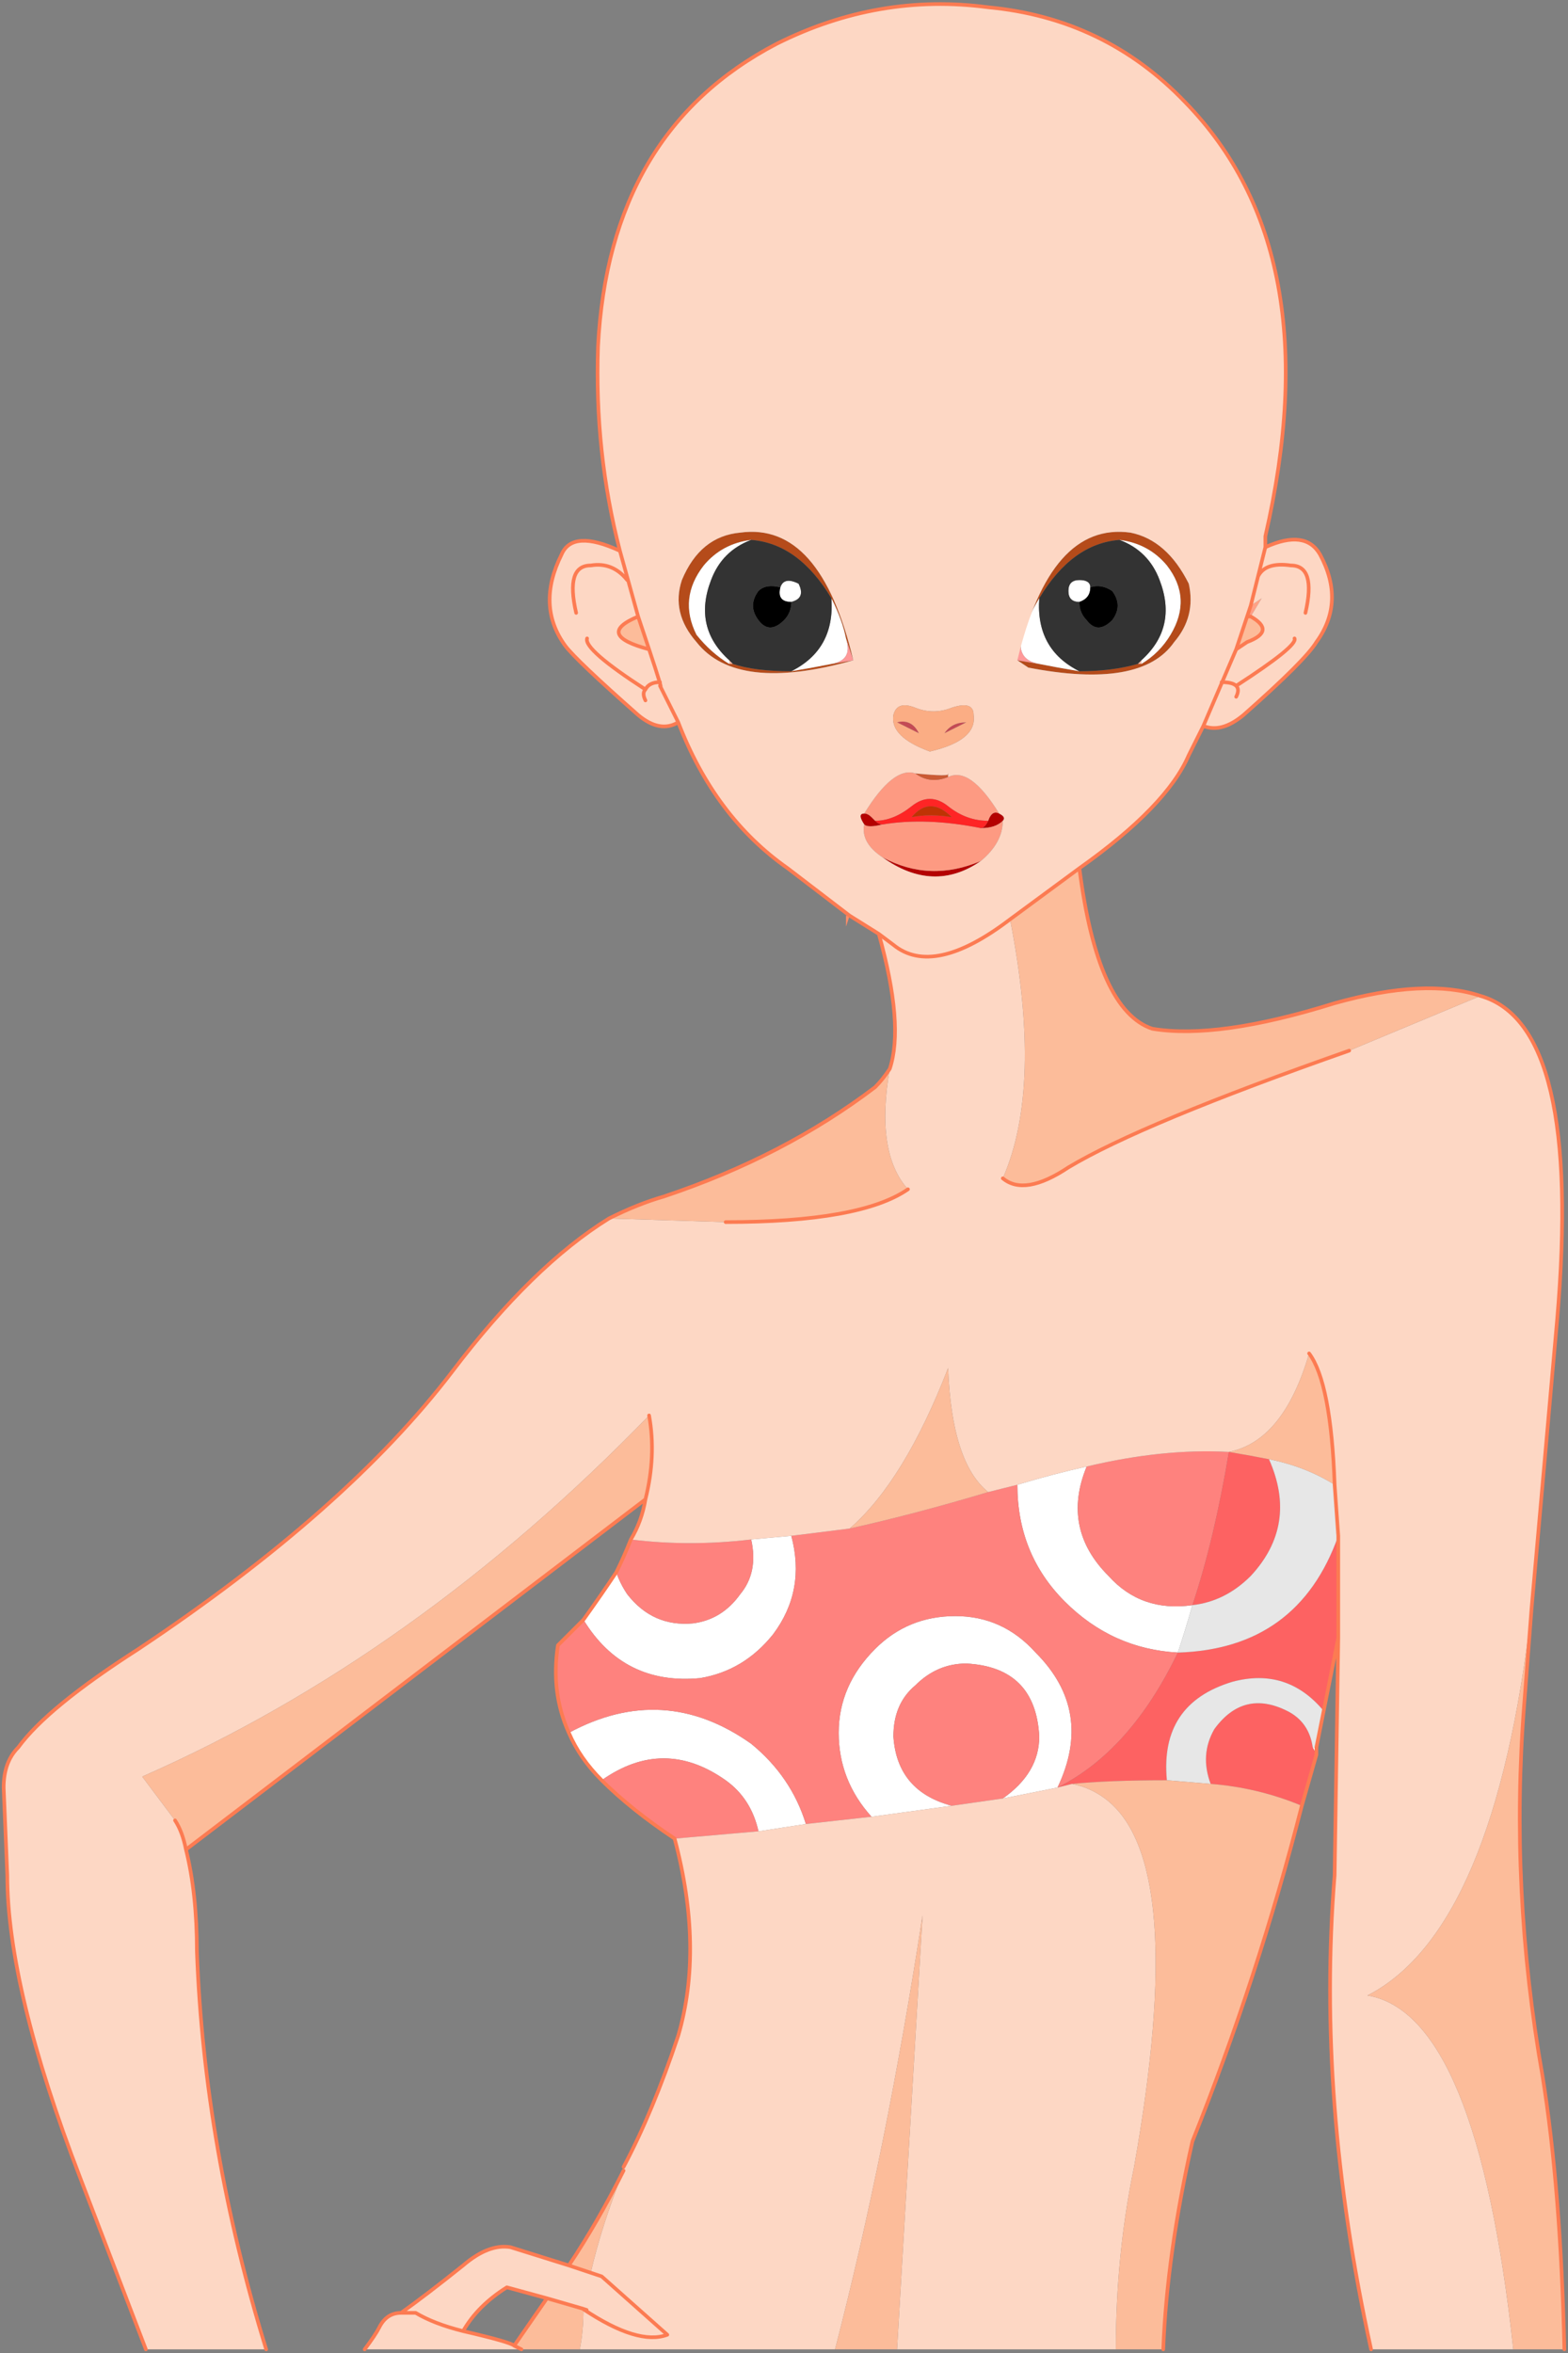 <?xml version="1.0" encoding="UTF-8" standalone="no"?>
<svg xmlns:xlink="http://www.w3.org/1999/xlink" height="32.25px" width="21.5px" xmlns="http://www.w3.org/2000/svg">
  <rect width="100%" height="100%" fill="#808080" stroke="none"/>
  <g transform="matrix(1.0, 0.0, 0.0, 1.0, 0.05, 0.05)">
    <path d="M15.6 9.0 L15.6 9.05 15.55 9.05 15.6 9.0 M10.0 9.05 L9.95 9.05 9.95 9.0 10.0 9.05" fill="#febaa5" fill-rule="evenodd" stroke="none"/>
    <path d="M17.3 7.45 L17.3 7.35 17.3 7.45" fill="#4b3426" fill-rule="evenodd" stroke="none"/>
    <path d="M17.05 8.4 L17.1 8.25 17.25 8.15 17.1 8.4 17.05 8.4" fill="url(#gradient0)" fill-rule="evenodd" stroke="none"/>
    <path d="M16.25 7.95 Q16.35 8.4 16.05 8.75 15.6 9.4 14.05 9.1 L13.9 9.0 Q14.35 7.1 15.45 7.25 15.95 7.35 16.25 7.95 M15.6 9.05 Q15.85 8.9 16.0 8.65 16.3 8.15 15.95 7.7 15.7 7.4 15.3 7.35 14.65 7.4 14.2 8.15 14.05 8.4 13.95 8.7 13.9 8.85 13.9 9.0 L14.2 9.05 Q14.45 9.1 14.75 9.15 15.2 9.15 15.55 9.05 L15.6 9.05 M11.65 9.0 Q10.05 9.45 9.5 8.75 9.15 8.35 9.3 7.9 9.55 7.3 10.1 7.25 11.2 7.1 11.65 9.0 L11.55 8.7 Q11.5 8.45 11.35 8.15 10.9 7.4 10.25 7.35 9.85 7.4 9.6 7.7 9.25 8.15 9.5 8.65 9.7 8.9 9.95 9.05 L10.0 9.05 Q10.3 9.15 10.8 9.15 11.1 9.1 11.35 9.05 L11.65 9.0" fill="#b54b1a" fill-rule="evenodd" stroke="none"/>
    <path d="M15.3 7.35 Q15.7 7.4 15.95 7.7 16.3 8.15 16.0 8.65 15.85 8.9 15.6 9.05 L15.6 9.0 Q16.1 8.55 15.85 7.9 15.7 7.5 15.3 7.35 M14.75 9.15 Q14.45 9.1 14.2 9.05 13.9 9.0 13.95 8.7 14.05 8.4 14.2 8.15 14.15 8.85 14.75 9.15 M11.35 9.05 Q11.1 9.1 10.8 9.15 11.4 8.85 11.35 8.15 11.5 8.45 11.55 8.7 11.65 9.0 11.35 9.05 M9.95 9.05 Q9.7 8.9 9.5 8.65 9.25 8.15 9.6 7.7 9.85 7.4 10.25 7.35 9.85 7.5 9.7 7.9 9.45 8.55 9.95 9.0 L9.95 9.05 M10.65 8.0 Q10.7 7.85 10.9 7.95 11.0 8.15 10.8 8.2 10.6 8.2 10.65 8.0 M14.75 8.2 Q14.6 8.2 14.6 8.05 14.6 7.9 14.75 7.9 14.9 7.9 14.9 8.0 14.9 8.15 14.75 8.2 M10.25 21.05 L10.8 21.0 Q11.0 21.75 10.55 22.35 10.15 22.85 9.55 22.95 8.5 23.05 7.95 22.15 8.2 21.8 8.4 21.5 8.45 21.65 8.55 21.8 8.9 22.25 9.45 22.2 9.85 22.15 10.1 21.8 10.35 21.5 10.25 21.05 M13.9 20.3 Q14.4 20.15 14.85 20.05 14.5 20.9 15.15 21.55 15.6 22.05 16.3 21.95 16.2 22.3 16.1 22.6 15.2 22.55 14.55 21.9 13.9 21.25 13.9 20.3 M11.9 24.85 Q11.45 24.35 11.45 23.7 11.45 23.05 11.95 22.55 12.4 22.1 13.05 22.1 13.7 22.1 14.15 22.6 14.95 23.4 14.45 24.45 L13.7 24.6 Q14.2 24.25 14.2 23.75 14.15 22.8 13.2 22.75 12.8 22.75 12.5 23.05 12.2 23.3 12.2 23.75 12.25 24.5 13.0 24.7 L11.9 24.85 M7.75 23.7 Q9.05 23.0 10.25 23.85 10.8 24.3 11.0 24.95 L10.35 25.05 Q10.25 24.6 9.9 24.35 9.05 23.75 8.2 24.35 7.9 24.05 7.75 23.7 M17.95 23.9 L18.0 23.9 18.0 24.0 17.95 23.9" fill="#ffffff" fill-rule="evenodd" stroke="none"/>
    <path d="M15.3 7.35 Q15.7 7.5 15.85 7.9 16.1 8.55 15.6 9.0 L15.55 9.05 Q15.2 9.15 14.75 9.15 14.15 8.85 14.2 8.15 14.65 7.4 15.3 7.35 M10.8 9.15 Q10.3 9.15 10.0 9.05 L9.95 9.0 Q9.45 8.55 9.7 7.9 9.85 7.5 10.25 7.35 10.9 7.4 11.35 8.15 11.4 8.85 10.8 9.15 M10.8 8.2 Q11.0 8.15 10.9 7.95 10.7 7.85 10.65 8.0 10.45 7.95 10.35 8.05 10.2 8.25 10.35 8.45 10.5 8.65 10.7 8.45 10.8 8.35 10.8 8.2 M14.9 8.0 Q14.9 7.9 14.75 7.9 14.6 7.9 14.6 8.05 14.6 8.2 14.75 8.2 14.75 8.35 14.85 8.45 15.0 8.65 15.2 8.45 15.35 8.25 15.2 8.05 15.05 7.95 14.9 8.0" fill="#333333" fill-rule="evenodd" stroke="none"/>
    <path d="M16.4 9.25 L16.4 9.25" fill="url(#gradient1)" fill-rule="evenodd" stroke="none"/>
    <path d="M10.8 8.2 Q10.8 8.35 10.7 8.45 10.5 8.65 10.35 8.45 10.2 8.25 10.35 8.05 10.45 7.95 10.65 8.0 10.6 8.2 10.8 8.2 M14.9 8.0 Q15.05 7.95 15.2 8.05 15.35 8.25 15.2 8.45 15.0 8.65 14.85 8.45 14.75 8.35 14.75 8.2 14.9 8.15 14.9 8.0" fill="#000000" fill-rule="evenodd" stroke="none"/>
    <path d="M14.2 9.05 L13.9 9.0 Q13.9 8.85 13.95 8.7 13.9 9.0 14.2 9.05 M11.65 9.0 L11.35 9.05 Q11.65 9.0 11.55 8.7 L11.65 9.0" fill="#ff9999" fill-rule="evenodd" stroke="none"/>
    <path d="M13.5 11.2 Q13.55 11.05 13.65 11.1 13.75 11.15 13.7 11.2 13.6 11.3 13.4 11.3 13.45 11.3 13.5 11.2 M11.8 11.1 Q11.85 11.1 11.9 11.15 L11.95 11.2 Q12.0 11.25 12.05 11.25 11.85 11.3 11.8 11.25 11.7 11.1 11.8 11.1 M13.4 11.75 Q12.75 12.2 12.05 11.7 12.7 12.05 13.4 11.75" fill="#b40101" fill-rule="evenodd" stroke="none"/>
    <path d="M13.65 11.1 Q13.55 11.05 13.5 11.2 13.2 11.2 12.95 11.0 12.7 10.8 12.45 11.0 12.2 11.2 11.95 11.2 L11.9 11.15 Q11.85 11.1 11.8 11.1 12.2 10.45 12.5 10.55 12.7 10.7 12.95 10.6 13.25 10.45 13.65 11.1 M13.4 11.3 Q13.6 11.3 13.7 11.2 13.7 11.5 13.4 11.75 12.7 12.05 12.05 11.7 11.75 11.5 11.8 11.25 11.85 11.3 12.05 11.25 12.65 11.15 13.4 11.3" fill="#fd9a82" fill-rule="evenodd" stroke="none"/>
    <path d="M12.95 10.6 Q12.7 10.7 12.5 10.55 13.0 10.6 12.95 10.55 L12.95 10.6" fill="#cb5b35" fill-rule="evenodd" stroke="none"/>
    <path d="M13.2 9.85 L12.9 10.0 Q13.0 9.85 13.2 9.85 M12.25 9.85 Q12.45 9.8 12.55 10.0 L12.25 9.85" fill="#c44b55" fill-rule="evenodd" stroke="none"/>
    <path d="M11.9 11.15 L11.95 11.2 11.9 11.15" fill="#ff2c0b" fill-rule="evenodd" stroke="none"/>
    <path d="M13.5 11.2 Q13.45 11.3 13.4 11.3 12.65 11.15 12.05 11.25 12.0 11.25 11.95 11.2 12.2 11.2 12.45 11.0 12.7 10.8 12.95 11.0 13.2 11.2 13.5 11.2 M13.0 11.15 Q12.7 10.85 12.45 11.15 12.7 11.1 13.0 11.15" fill="#fe2525" fill-rule="evenodd" stroke="none"/>
    <path d="M13.0 11.15 Q12.7 11.1 12.45 11.15 12.7 10.85 13.0 11.15" fill="#bf3304" fill-rule="evenodd" stroke="none"/>
    <path d="M11.6 12.5 L11.55 12.65 11.55 12.5 11.6 12.5" fill="#ff8c66" fill-rule="evenodd" stroke="none"/>
    <path d="M8.6 21.05 Q9.4 21.15 10.25 21.05 10.35 21.5 10.1 21.8 9.85 22.15 9.45 22.2 8.9 22.25 8.55 21.8 8.45 21.65 8.4 21.5 8.5 21.3 8.6 21.05 M10.8 21.0 L11.6 20.9 Q12.5 20.7 13.5 20.4 L13.9 20.3 Q13.9 21.25 14.55 21.9 15.2 22.55 16.1 22.6 15.45 23.95 14.45 24.45 14.95 23.4 14.15 22.6 13.7 22.1 13.05 22.1 12.4 22.1 11.95 22.55 11.45 23.05 11.45 23.7 11.45 24.35 11.9 24.85 L11.0 24.95 Q10.8 24.3 10.25 23.85 9.05 23.0 7.75 23.7 7.5 23.15 7.6 22.5 L7.95 22.15 Q8.5 23.05 9.55 22.95 10.15 22.85 10.55 22.35 11.0 21.75 10.8 21.0 M14.85 20.05 Q15.9 19.8 16.8 19.85 16.6 21.05 16.3 21.95 15.6 22.05 15.15 21.55 14.5 20.9 14.85 20.05 M13.0 24.7 Q12.25 24.5 12.2 23.75 12.2 23.3 12.5 23.05 12.8 22.75 13.2 22.75 14.15 22.8 14.2 23.75 14.2 24.25 13.7 24.6 L13.0 24.7 M8.2 24.35 Q9.05 23.75 9.9 24.35 10.25 24.6 10.35 25.05 L9.2 25.15 Q8.6 24.75 8.2 24.35" fill="#fe827e" fill-rule="evenodd" stroke="none"/>
    <path d="M18.3 21.0 L18.3 22.4 18.1 23.4 Q17.6 22.8 16.85 23.0 15.85 23.3 15.95 24.35 15.15 24.35 14.65 24.4 L14.45 24.45 Q15.45 23.95 16.1 22.6 17.75 22.55 18.3 21.0 M16.8 19.85 Q17.1 19.9 17.35 19.95 17.75 20.85 17.1 21.55 16.75 21.9 16.3 21.95 16.6 21.05 16.8 19.85 M17.8 24.7 Q17.2 24.45 16.55 24.4 16.4 24.0 16.6 23.65 17.0 23.1 17.6 23.4 17.9 23.55 17.95 23.9 L18.0 24.0 17.8 24.7" fill="#fd6262" fill-rule="evenodd" stroke="none"/>
    <path d="M18.25 20.3 L18.3 21.0 Q17.75 22.55 16.1 22.6 16.2 22.3 16.3 21.95 16.75 21.9 17.1 21.55 17.75 20.85 17.35 19.95 17.85 20.05 18.25 20.3 M16.55 24.4 L15.95 24.35 Q15.85 23.3 16.85 23.0 17.6 22.8 18.1 23.4 L18.0 23.9 17.95 23.9 Q17.9 23.55 17.6 23.4 17.0 23.1 16.6 23.65 16.4 24.0 16.55 24.4" fill="#e7e7e7" fill-rule="evenodd" stroke="none"/>
    <path d="M8.45 7.5 Q8.1 6.15 8.15 4.7 8.3 1.75 10.6 0.55 12.0 -0.15 13.5 0.05 15.1 0.2 16.2 1.35 18.2 3.4 17.3 7.3 L17.3 7.35 17.3 7.45 Q17.85 7.2 18.05 7.55 18.4 8.2 18.0 8.75 17.85 9.0 17.0 9.75 16.7 10.0 16.45 9.9 L16.25 10.3 Q15.95 11.0 14.75 11.85 L13.8 12.55 Q12.75 13.35 12.2 12.9 L12.0 12.75 12.2 12.9 Q12.75 13.35 13.8 12.55 14.25 14.85 13.7 16.1 14.0 16.35 14.6 15.95 15.6 15.35 18.45 14.35 L20.25 13.6 Q21.65 14.0 21.3 18.05 L20.95 22.0 Q20.45 26.4 18.7 27.3 20.2 27.55 20.7 32.15 L18.75 32.15 Q18.0 28.75 18.25 25.65 L18.3 22.4 18.3 21.0 18.25 20.3 Q18.2 18.9 17.9 18.5 17.55 19.7 16.8 19.85 15.9 19.8 14.85 20.05 14.4 20.15 13.9 20.3 L13.5 20.4 Q13.0 20.0 12.95 18.7 12.35 20.25 11.6 20.9 L10.8 21.0 10.25 21.05 Q9.4 21.15 8.6 21.05 8.75 20.8 8.8 20.5 8.95 19.9 8.85 19.35 5.65 22.65 1.9 24.3 L2.35 24.9 Q2.45 25.05 2.5 25.3 2.65 25.9 2.65 26.7 2.75 29.4 3.6 32.15 L1.95 32.15 1.05 29.8 Q0.05 27.2 0.05 25.65 L0.0 24.45 Q0.0 24.1 0.2 23.9 0.6 23.35 1.85 22.55 4.7 20.65 6.15 18.75 7.25 17.3 8.3 16.65 L9.9 16.7 Q11.75 16.7 12.4 16.25 11.95 15.75 12.15 14.6 12.35 14.0 12.0 12.75 L11.6 12.5 10.75 11.85 Q9.75 11.15 9.25 9.85 L9.0 9.35 Q9.05 9.45 8.85 8.85 9.05 9.45 9.0 9.35 L9.25 9.85 Q9.0 10.0 8.7 9.75 7.85 9.0 7.7 8.8 7.3 8.25 7.65 7.55 7.8 7.2 8.45 7.5 L8.7 8.4 8.45 7.5 M8.85 8.85 L8.7 8.4 Q8.1 8.65 8.85 8.85 M16.9 8.85 L16.45 9.9 16.9 8.85 17.05 8.75 Q17.45 8.6 17.1 8.4 L17.25 8.15 17.1 8.25 17.05 8.4 16.9 8.85 M17.3 7.45 L17.1 8.25 17.3 7.45 M16.25 7.95 Q15.95 7.35 15.45 7.25 14.35 7.1 13.9 9.0 L14.05 9.1 Q15.6 9.4 16.05 8.75 16.35 8.4 16.25 7.95 M16.4 9.25 L16.4 9.25 M17.85 8.35 Q18.0 7.7 17.65 7.7 17.3 7.65 17.2 7.85 17.3 7.65 17.65 7.7 18.0 7.7 17.85 8.35 M17.7 8.7 Q17.75 8.8 16.9 9.35 16.85 9.3 16.7 9.3 16.85 9.3 16.9 9.35 17.75 8.8 17.7 8.7 M16.9 9.5 Q16.95 9.4 16.9 9.35 16.95 9.4 16.9 9.5 M11.65 9.0 Q11.2 7.1 10.1 7.25 9.55 7.3 9.3 7.9 9.15 8.35 9.5 8.75 10.05 9.45 11.65 9.0 M8.8 9.4 Q8.85 9.3 9.0 9.3 8.85 9.3 8.8 9.4 8.75 9.45 8.8 9.55 8.75 9.45 8.8 9.4 7.95 8.85 8.0 8.7 7.95 8.85 8.8 9.4 M8.55 7.9 Q8.35 7.65 8.05 7.7 7.7 7.7 7.85 8.35 7.7 7.7 8.05 7.7 8.35 7.65 8.55 7.9 M13.7 11.2 Q13.75 11.15 13.65 11.1 13.25 10.45 12.95 10.6 L12.95 10.55 Q13.0 10.6 12.5 10.55 12.2 10.45 11.8 11.1 11.7 11.1 11.8 11.25 11.75 11.5 12.05 11.7 12.75 12.2 13.4 11.75 13.7 11.5 13.7 11.2 M13.3 9.75 Q13.3 9.55 13.0 9.65 12.75 9.75 12.5 9.65 12.25 9.55 12.2 9.75 12.15 10.05 12.7 10.25 13.35 10.1 13.3 9.75 M11.9 24.85 L13.0 24.7 13.7 24.6 14.45 24.45 14.65 24.4 Q14.9 24.45 15.1 24.6 16.25 25.45 15.5 29.65 15.25 30.85 15.25 32.15 L12.25 32.15 12.6 26.2 Q12.1 29.45 11.4 32.15 L7.9 32.15 Q7.95 31.9 7.95 31.6 8.15 31.65 7.45 31.45 L6.9 31.3 Q6.5 31.55 6.3 31.9 6.95 32.05 7.0 32.1 L7.1 32.15 4.95 32.15 Q5.1 31.95 5.15 31.85 5.25 31.65 5.45 31.65 5.55 31.65 5.65 31.65 5.9 31.8 6.3 31.9 5.9 31.8 5.65 31.65 5.55 31.65 5.45 31.65 5.8 31.4 6.3 31.0 6.65 30.7 6.95 30.75 L7.75 31.0 8.05 31.1 8.2 31.15 9.1 31.95 Q8.7 32.1 7.95 31.6 8.7 32.1 9.1 31.95 L8.2 31.15 8.05 31.1 Q8.2 30.45 8.5 29.7 L8.5 29.65 Q8.9 28.9 9.25 27.85 9.6 26.65 9.2 25.15 L10.35 25.05 11.0 24.95 11.9 24.85" fill="#fdd7c4" fill-rule="evenodd" stroke="none"/>
    <path d="M8.7 8.4 L8.85 8.85 Q8.1 8.65 8.7 8.4 M13.8 12.55 L14.75 11.85 Q15.0 13.8 15.75 14.05 16.65 14.2 18.25 13.7 19.5 13.35 20.25 13.6 L18.45 14.35 Q15.6 15.35 14.6 15.95 14.0 16.35 13.7 16.1 14.25 14.85 13.8 12.55 M16.9 8.85 L17.05 8.4 17.1 8.4 Q17.45 8.6 17.05 8.75 L16.9 8.85 M16.8 19.85 Q17.55 19.7 17.9 18.5 18.2 18.9 18.25 20.3 17.85 20.05 17.35 19.95 17.1 19.9 16.8 19.85 M20.7 32.15 Q20.2 27.55 18.7 27.3 20.45 26.4 20.95 22.0 L20.85 23.3 Q20.65 25.85 21.1 28.4 21.35 29.95 21.4 32.15 L20.7 32.15 M2.5 25.3 Q2.45 25.05 2.35 24.9 L1.9 24.3 Q5.65 22.65 8.85 19.35 8.95 19.9 8.8 20.5 L2.5 25.3 M11.6 20.9 Q12.35 20.25 12.95 18.7 13.0 20.0 13.5 20.4 12.5 20.7 11.6 20.9 M9.9 16.7 L8.3 16.65 Q8.7 16.45 9.05 16.35 10.7 15.8 11.95 14.85 12.05 14.75 12.15 14.6 11.95 15.75 12.4 16.25 11.75 16.7 9.9 16.7 M15.25 32.15 Q15.25 30.85 15.5 29.65 16.25 25.45 15.1 24.6 14.9 24.45 14.65 24.4 15.15 24.35 15.95 24.35 L16.55 24.4 Q17.2 24.45 17.8 24.7 17.2 27.05 16.3 29.3 15.95 30.85 15.9 32.15 L15.25 32.15 M7.1 32.15 L7.0 32.1 7.45 31.45 Q8.15 31.65 7.95 31.6 7.95 31.9 7.9 32.15 L7.1 32.15 M8.05 31.1 L7.75 31.0 Q8.15 30.4 8.5 29.7 8.2 30.45 8.05 31.1 M12.25 32.15 L11.4 32.15 Q12.1 29.45 12.6 26.2 L12.25 32.15" fill="#fcbc9a" fill-rule="evenodd" stroke="none"/>
    <path d="M13.2 9.85 Q13.0 9.85 12.9 10.0 L13.2 9.85 M13.3 9.75 Q13.35 10.1 12.7 10.25 12.15 10.05 12.2 9.75 12.25 9.55 12.5 9.65 12.75 9.75 13.0 9.65 13.3 9.55 13.3 9.75 M12.25 9.85 L12.55 10.0 Q12.45 9.8 12.25 9.85" fill="#fbad84" fill-rule="evenodd" stroke="none"/>
    <path d="M17.3 7.3 Q18.2 3.4 16.2 1.35 15.1 0.2 13.5 0.05 12.0 -0.15 10.6 0.55 8.3 1.75 8.15 4.7 8.1 6.15 8.45 7.5 L8.7 8.4 8.85 8.85 Q9.05 9.45 9.0 9.35 L9.25 9.85 Q9.75 11.15 10.75 11.85 L11.6 12.5 12.0 12.75 12.2 12.9 Q12.75 13.35 13.8 12.55 L14.75 11.85 Q15.95 11.0 16.25 10.3 L16.45 9.9 16.9 8.85 17.05 8.4 17.1 8.25 17.3 7.45 Q17.85 7.2 18.05 7.55 18.4 8.2 18.0 8.75 17.85 9.0 17.0 9.75 16.7 10.0 16.45 9.9 M17.3 7.35 L17.3 7.3 Q17.3 7.5 17.3 7.45 L17.3 7.35 M17.1 8.4 Q17.45 8.6 17.05 8.75 L16.9 8.85 M17.05 8.4 L17.1 8.4 M16.7 9.3 Q16.85 9.3 16.9 9.35 17.75 8.8 17.7 8.7 M17.2 7.85 Q17.3 7.65 17.65 7.7 18.0 7.7 17.85 8.35 M20.95 22.0 L21.3 18.05 Q21.65 14.0 20.25 13.6 19.5 13.35 18.25 13.7 16.65 14.2 15.75 14.05 15.0 13.8 14.75 11.85 M18.45 14.35 Q15.6 15.35 14.6 15.95 14.0 16.35 13.7 16.1 M17.9 18.5 Q18.2 18.9 18.25 20.3 L18.3 21.0 18.3 22.4 18.25 25.65 Q18.0 28.75 18.75 32.15 M20.95 22.0 L20.85 23.3 Q20.65 25.85 21.1 28.4 21.35 29.95 21.4 32.15 M16.9 9.35 Q16.95 9.4 16.9 9.5 M8.45 7.5 Q7.8 7.2 7.65 7.55 7.3 8.25 7.7 8.8 7.85 9.0 8.7 9.75 9.0 10.0 9.25 9.85 M7.85 8.35 Q7.7 7.7 8.05 7.7 8.35 7.65 8.55 7.9 M8.8 9.55 Q8.75 9.45 8.8 9.4 7.95 8.85 8.0 8.7 M9.0 9.3 Q8.85 9.3 8.8 9.4 M8.7 8.4 Q8.1 8.65 8.85 8.85 M8.3 16.65 Q7.25 17.3 6.15 18.75 4.7 20.65 1.85 22.55 0.6 23.35 0.2 23.9 0.0 24.1 0.0 24.45 L0.05 25.65 Q0.05 27.2 1.05 29.8 L1.95 32.15 M3.6 32.15 Q2.75 29.4 2.65 26.7 2.65 25.9 2.5 25.3 2.45 25.05 2.35 24.9 M8.85 19.35 Q8.95 19.9 8.8 20.5 8.75 20.8 8.6 21.05 8.5 21.3 8.4 21.5 8.2 21.8 7.95 22.15 L7.6 22.5 Q7.5 23.15 7.75 23.7 7.9 24.05 8.2 24.35 8.6 24.75 9.2 25.15 9.6 26.65 9.25 27.85 8.9 28.9 8.5 29.65 M9.9 16.7 Q11.75 16.7 12.4 16.25 M12.15 14.6 Q12.05 14.75 11.95 14.85 10.7 15.8 9.05 16.35 8.7 16.45 8.3 16.65 M12.0 12.75 Q12.35 14.0 12.15 14.6 M15.9 32.15 Q15.95 30.85 16.3 29.3 17.2 27.05 17.8 24.7 L18.0 24.0 18.0 23.9 18.1 23.4 18.3 22.4 M6.3 31.9 Q5.9 31.8 5.65 31.65 5.55 31.65 5.45 31.65 5.25 31.65 5.15 31.85 5.1 31.95 4.95 32.15 M7.1 32.15 L7.0 32.1 Q6.95 32.05 6.3 31.9 6.5 31.55 6.9 31.3 L7.45 31.45 Q8.15 31.65 7.95 31.6 8.7 32.1 9.1 31.95 L8.2 31.15 8.05 31.1 7.75 31.0 6.95 30.75 Q6.65 30.7 6.3 31.0 5.8 31.4 5.45 31.65 M7.0 32.1 L7.45 31.45 M7.75 31.0 Q8.15 30.4 8.5 29.7 M2.5 25.3 L8.8 20.5" fill="none" stroke="#fc7b52" stroke-linecap="round" stroke-linejoin="round" stroke-width="0.05"/>
  </g>
  <defs>
    <radialGradient cx="0" cy="0" gradientTransform="matrix(0.003, 0.0, 0.0, 0.002, 16.2, 9.65)" gradientUnits="userSpaceOnUse" id="gradient0" r="819.2" spreadMethod="pad">
      <stop offset="0.0" stop-color="#ff7575"/>
      <stop offset="1.0" stop-color="#ffa487"/>
    </radialGradient>
    <radialGradient cx="0" cy="0" gradientTransform="matrix(0.002, 0.0, 0.0, 0.002, 9.6, 10.4)" gradientUnits="userSpaceOnUse" id="gradient1" r="819.2" spreadMethod="pad">
      <stop offset="0.0" stop-color="#ff855b"/>
      <stop offset="1.0" stop-color="#ffa487"/>
    </radialGradient>
  </defs>
</svg>
